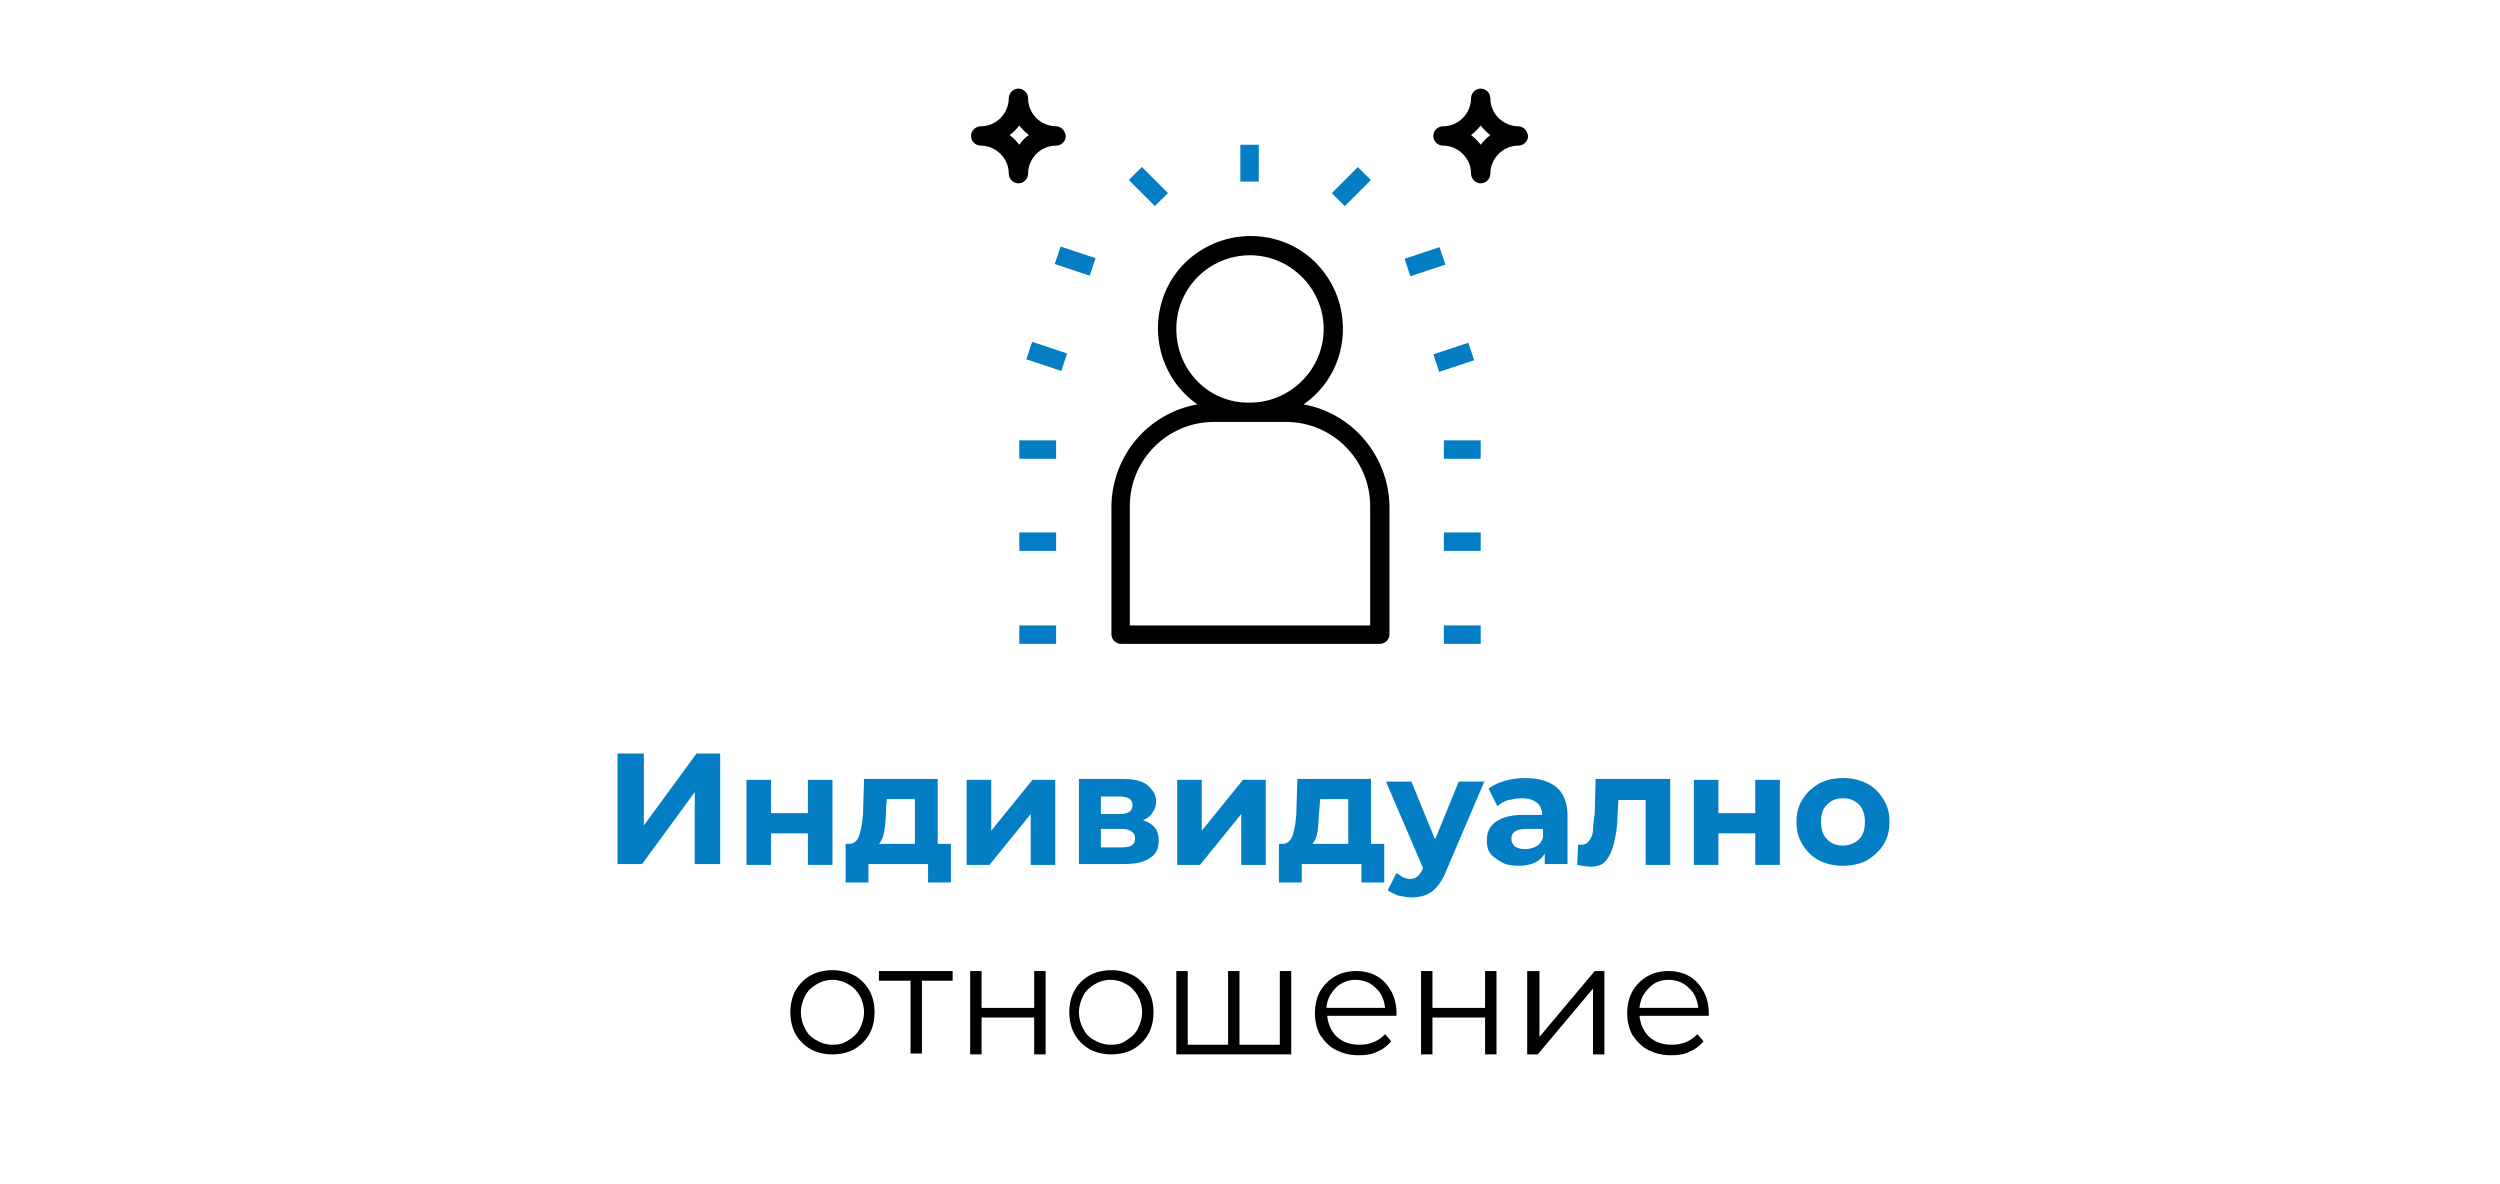 <?xml version="1.0" encoding="utf-8"?>
<!-- Generator: Adobe Illustrator 20.1.0, SVG Export Plug-In . SVG Version: 6.00 Build 0)  -->
<svg version="1.1" id="Capa_1" xmlns="http://www.w3.org/2000/svg" xmlns:xlink="http://www.w3.org/1999/xlink" x="0px" y="0px"
	 viewBox="0 0 285 135" style="enable-background:new 0 0 285 135;" xml:space="preserve">
<style type="text/css">
	.st0{fill:#037DC4;}
	.st1{fill:#FFFFFF;}
</style>
<g>
	<g>
		<path class="st0" d="M70.5,85.9h2.9v8.2l6-8.2h2.7v12.6h-2.9v-8.2l-6,8.2h-2.8V85.9z"/>
		<path class="st0" d="M85.1,88.9h2.8v3.8h4.2v-3.8h2.8v9.7h-2.8v-3.6h-4.2v3.6h-2.8V88.9z"/>
		<path class="st0" d="M108.4,96.2v4.4h-2.6v-2.1H99v2.1h-2.6v-4.4h0.4c0.6,0,1-0.4,1.2-1.1c0.2-0.7,0.4-1.7,0.4-3l0.1-3.3h8.4v7.4
			H108.4z M100.8,94.8c-0.1,0.6-0.3,1.1-0.6,1.4h4.1v-5.1h-3.2l-0.1,1.2C101,93.4,100.9,94.2,100.8,94.8z"/>
		<path class="st0" d="M110.2,88.9h2.8v5.8l4.7-5.8h2.6v9.7h-2.8v-5.8l-4.7,5.8h-2.6V88.9z"/>
		<path class="st0" d="M132.1,95.8c0,0.9-0.3,1.6-1,2c-0.7,0.5-1.6,0.7-3,0.7H123v-9.7h5c1.2,0,2.2,0.2,2.8,0.7s1,1.1,1,1.8
			c0,0.5-0.1,0.9-0.4,1.3c-0.2,0.4-0.6,0.7-1.1,0.9C131.5,93.9,132.1,94.6,132.1,95.8z M125.5,92.8h2.1c1,0,1.5-0.3,1.5-1
			c0-0.7-0.5-1-1.5-1h-2.1V92.8z M129.4,95.6c0-0.4-0.1-0.6-0.4-0.8c-0.2-0.2-0.6-0.3-1.1-0.3h-2.4v2.1h2.4
			C128.9,96.6,129.4,96.3,129.4,95.6z"/>
		<path class="st0" d="M134.2,88.9h2.8v5.8l4.7-5.8h2.6v9.7h-2.8v-5.8l-4.7,5.8h-2.6V88.9z"/>
		<path class="st0" d="M157.8,96.2v4.4h-2.6v-2.1h-6.8v2.1h-2.6v-4.4h0.4c0.6,0,1-0.4,1.2-1.1c0.2-0.7,0.4-1.7,0.4-3l0.1-3.3h8.4
			v7.4H157.8z M150.2,94.8c-0.1,0.6-0.3,1.1-0.6,1.4h4.1v-5.1h-3.2l-0.1,1.2C150.3,93.4,150.3,94.2,150.2,94.8z"/>
		<path class="st0" d="M169.3,88.9l-4.4,10.3c-0.4,1.1-1,1.9-1.6,2.4c-0.7,0.5-1.4,0.7-2.4,0.7c-0.5,0-1-0.1-1.5-0.2
			c-0.5-0.2-0.9-0.4-1.2-0.6l1-2c0.2,0.2,0.5,0.3,0.7,0.5c0.3,0.1,0.6,0.2,0.8,0.2c0.4,0,0.7-0.1,0.9-0.3s0.5-0.5,0.6-0.9l0-0.1
			l-4.2-9.8h2.9l2.7,6.6l2.7-6.6H169.3z"/>
		<path class="st0" d="M177.5,89.8c0.8,0.7,1.2,1.8,1.2,3.2v5.5h-2.6v-1.2c-0.5,0.9-1.5,1.4-3,1.4c-0.7,0-1.4-0.1-1.9-0.4
			s-1-0.6-1.3-1s-0.4-0.9-0.4-1.5c0-0.9,0.3-1.6,1-2.1s1.7-0.8,3.1-0.8h2.2c0-0.6-0.2-1.1-0.6-1.4s-0.9-0.5-1.7-0.5
			c-0.5,0-1,0.1-1.5,0.2s-0.9,0.4-1.3,0.7l-1-2c0.5-0.4,1.2-0.7,1.9-0.9s1.5-0.3,2.3-0.3C175.5,88.7,176.7,89.1,177.5,89.8z
			 M175.1,96.5c0.4-0.2,0.6-0.5,0.8-1v-1H174c-1.2,0-1.7,0.4-1.7,1.1c0,0.4,0.1,0.6,0.4,0.9c0.3,0.2,0.7,0.3,1.2,0.3
			C174.3,96.8,174.7,96.7,175.1,96.5z"/>
		<path class="st0" d="M190.4,88.9v9.7h-2.8v-7.4h-3.1l-0.1,1.7c0,1.3-0.2,2.3-0.4,3.2c-0.2,0.8-0.5,1.5-0.9,2s-1,0.7-1.8,0.7
			c-0.4,0-0.9-0.1-1.5-0.2l0.1-2.3c0.2,0,0.3,0,0.4,0c0.4,0,0.7-0.2,0.9-0.5c0.2-0.3,0.4-0.7,0.4-1.2s0.1-1.1,0.2-1.9l0.1-3.9H190.4
			z"/>
		<path class="st0" d="M193.1,88.9h2.8v3.8h4.2v-3.8h2.8v9.7h-2.8v-3.6h-4.2v3.6h-2.8V88.9z"/>
		<path class="st0" d="M207.4,98.1c-0.8-0.4-1.4-1-1.9-1.8c-0.5-0.8-0.7-1.6-0.7-2.6s0.2-1.8,0.7-2.6s1.1-1.3,1.9-1.8
			c0.8-0.4,1.7-0.6,2.7-0.6c1,0,1.9,0.2,2.7,0.6c0.8,0.4,1.4,1,1.9,1.8c0.5,0.8,0.7,1.6,0.7,2.6s-0.2,1.8-0.7,2.6
			c-0.5,0.8-1.1,1.3-1.9,1.8c-0.8,0.4-1.7,0.6-2.7,0.6C209.1,98.7,208.2,98.5,207.4,98.1z M211.9,95.7c0.5-0.5,0.7-1.1,0.7-2
			c0-0.8-0.2-1.5-0.7-2c-0.5-0.5-1.1-0.7-1.8-0.7s-1.3,0.2-1.8,0.7c-0.5,0.5-0.7,1.1-0.7,2c0,0.8,0.2,1.5,0.7,2
			c0.5,0.5,1.1,0.7,1.8,0.7S211.5,96.1,211.9,95.7z"/>
		<path d="M92.4,119.6c-0.7-0.4-1.3-1-1.7-1.7c-0.4-0.7-0.6-1.6-0.6-2.5c0-0.9,0.2-1.8,0.6-2.5c0.4-0.7,1-1.3,1.7-1.7
			c0.7-0.4,1.6-0.6,2.5-0.6s1.7,0.2,2.5,0.6c0.7,0.4,1.3,1,1.7,1.7c0.4,0.7,0.6,1.6,0.6,2.5c0,0.9-0.2,1.8-0.6,2.5
			c-0.4,0.7-1,1.3-1.7,1.7c-0.7,0.4-1.6,0.6-2.5,0.6S93.1,120,92.4,119.6z M96.7,118.6c0.5-0.3,1-0.7,1.3-1.3s0.5-1.2,0.5-1.9
			c0-0.7-0.2-1.4-0.5-1.9s-0.7-1-1.3-1.3c-0.5-0.3-1.1-0.5-1.8-0.5s-1.3,0.2-1.8,0.5c-0.5,0.3-1,0.7-1.3,1.3
			c-0.3,0.6-0.5,1.2-0.5,1.9c0,0.7,0.2,1.4,0.5,1.9c0.3,0.6,0.7,1,1.3,1.3c0.5,0.3,1.1,0.5,1.8,0.5S96.1,119,96.7,118.6z"/>
		<path d="M108.7,111.8h-3.6v8.3h-1.3v-8.3h-3.6v-1.1h8.4V111.8z"/>
		<path d="M110.6,110.7h1.3v4.2h6v-4.2h1.3v9.5h-1.3V116h-6v4.2h-1.3V110.7z"/>
		<path d="M124.2,119.6c-0.7-0.4-1.3-1-1.7-1.7c-0.4-0.7-0.6-1.6-0.6-2.5c0-0.9,0.2-1.8,0.6-2.5c0.4-0.7,1-1.3,1.7-1.7
			c0.7-0.4,1.6-0.6,2.5-0.6s1.7,0.2,2.5,0.6c0.7,0.4,1.3,1,1.7,1.7c0.4,0.7,0.6,1.6,0.6,2.5c0,0.9-0.2,1.8-0.6,2.5
			c-0.4,0.7-1,1.3-1.7,1.7c-0.7,0.4-1.6,0.6-2.5,0.6S124.9,120,124.2,119.6z M128.4,118.6c0.5-0.3,1-0.7,1.3-1.3s0.5-1.2,0.5-1.9
			c0-0.7-0.2-1.4-0.5-1.9s-0.7-1-1.3-1.3c-0.5-0.3-1.1-0.5-1.8-0.5s-1.3,0.2-1.8,0.5c-0.5,0.3-1,0.7-1.3,1.3
			c-0.3,0.6-0.5,1.2-0.5,1.9c0,0.7,0.2,1.4,0.5,1.9c0.3,0.6,0.7,1,1.3,1.3c0.5,0.3,1.1,0.5,1.8,0.5S127.9,119,128.4,118.6z"/>
		<path d="M147.2,110.7v9.5h-13.1v-9.5h1.3v8.4h4.6v-8.4h1.3v8.4h4.6v-8.4H147.2z"/>
		<path d="M159.2,115.8h-7.9c0.1,1,0.5,1.8,1.1,2.4c0.7,0.6,1.5,0.9,2.6,0.9c0.6,0,1.1-0.1,1.6-0.3s0.9-0.5,1.3-0.9l0.7,0.8
			c-0.4,0.5-0.9,0.9-1.6,1.2c-0.6,0.3-1.3,0.4-2.1,0.4c-1,0-1.8-0.2-2.6-0.6c-0.8-0.4-1.3-1-1.8-1.7c-0.4-0.7-0.6-1.6-0.6-2.5
			c0-0.9,0.2-1.8,0.6-2.5c0.4-0.7,1-1.3,1.7-1.7c0.7-0.4,1.5-0.6,2.4-0.6s1.7,0.2,2.4,0.6c0.7,0.4,1.2,1,1.6,1.7
			c0.4,0.7,0.6,1.6,0.6,2.5L159.2,115.8z M152.3,112.6c-0.6,0.6-1,1.3-1.1,2.3h6.7c-0.1-0.9-0.4-1.7-1.1-2.3
			c-0.6-0.6-1.4-0.9-2.3-0.9C153.7,111.7,152.9,112,152.3,112.6z"/>
		<path d="M162,110.7h1.3v4.2h6v-4.2h1.3v9.5h-1.3V116h-6v4.2H162V110.7z"/>
		<path d="M174.2,110.7h1.3v7.5l6.3-7.5h1.1v9.5h-1.3v-7.5l-6.3,7.5h-1.2V110.7z"/>
		<path d="M194.8,115.8h-7.9c0.1,1,0.5,1.8,1.1,2.4c0.7,0.6,1.5,0.9,2.6,0.9c0.6,0,1.1-0.1,1.6-0.3s0.9-0.5,1.3-0.9l0.7,0.8
			c-0.4,0.5-0.9,0.9-1.6,1.2c-0.6,0.3-1.3,0.4-2.1,0.4c-1,0-1.8-0.2-2.6-0.6c-0.8-0.4-1.3-1-1.8-1.7c-0.4-0.7-0.6-1.6-0.6-2.5
			c0-0.9,0.2-1.8,0.6-2.5c0.4-0.7,1-1.3,1.7-1.7c0.7-0.4,1.5-0.6,2.4-0.6s1.7,0.2,2.4,0.6c0.7,0.4,1.2,1,1.6,1.7
			c0.4,0.7,0.6,1.6,0.6,2.5L194.8,115.8z M188,112.6c-0.6,0.6-1,1.3-1.1,2.3h6.7c-0.1-0.9-0.4-1.7-1.1-2.3c-0.6-0.6-1.4-0.9-2.3-0.9
			C189.3,111.7,188.6,112,188,112.6z"/>
	</g>
	<g>
		<g>
			<g>
				<path d="M148.6,46.1c4.8-3.3,5.9-9.9,2.6-14.7c-3.3-4.8-9.9-5.9-14.7-2.6c-4.8,3.3-5.9,9.9-2.6,14.7c0.7,1,1.6,1.9,2.6,2.6
					c-5.6,1-9.7,5.8-9.8,11.6v14.6c0,0.6,0.5,1.1,1.1,1.1h0h29.5c0.6,0,1.1-0.5,1.1-1.1v0V57.7C158.3,52,154.2,47.1,148.6,46.1z
					 M134.1,37.5c0-4.7,3.8-8.4,8.4-8.4s8.4,3.8,8.4,8.4s-3.8,8.4-8.4,8.4C137.8,46,134.1,42.2,134.1,37.5z M156.2,71.3h-27.4V57.7
					c0-5.3,4.3-9.6,9.6-9.6h8.2c5.3,0,9.6,4.3,9.6,9.6V71.3z"/>
			</g>
		</g>
		<g>
			<g>
				<rect x="141.4" y="16.5" class="st0" width="2.1" height="4.2"/>
			</g>
		</g>
		<g>
			<g>
				
					<rect x="152" y="20.2" transform="matrix(0.707 -0.707 0.707 0.707 30.077 115.196)" class="st0" width="4.2" height="2.1"/>
			</g>
		</g>
		<g>
			<g>
				<rect x="164.6" y="71.3" class="st0" width="4.2" height="2.1"/>
			</g>
		</g>
		<g>
			<g>
				<rect x="164.6" y="60.7" class="st0" width="4.2" height="2.1"/>
			</g>
		</g>
		<g>
			<g>
				<rect x="164.6" y="50.2" class="st0" width="4.2" height="2.1"/>
			</g>
		</g>
		<g>
			<g>
				
					<rect x="163.6" y="39.6" transform="matrix(0.949 -0.316 0.316 0.949 -4.365 54.516)" class="st0" width="4.2" height="2.1"/>
			</g>
		</g>
		<g>
			<g>
				
					<rect x="160.3" y="28.7" transform="matrix(0.949 -0.316 0.316 0.949 -1.075 52.919)" class="st0" width="4.2" height="2.1"/>
			</g>
		</g>
		<g>
			<g>
				
					<rect x="129.9" y="19.2" transform="matrix(0.707 -0.707 0.707 0.707 23.274 98.787)" class="st0" width="2.1" height="4.2"/>
			</g>
		</g>
		<g>
			<g>
				<rect x="116.2" y="71.3" class="st0" width="4.2" height="2.1"/>
			</g>
		</g>
		<g>
			<g>
				<rect x="116.2" y="60.7" class="st0" width="4.2" height="2.1"/>
			</g>
		</g>
		<g>
			<g>
				<rect x="116.2" y="50.2" class="st0" width="4.2" height="2.1"/>
			</g>
		</g>
		<g>
			<g>
				
					<rect x="118.3" y="38.6" transform="matrix(0.316 -0.949 0.949 0.316 42.986 141.029)" class="st0" width="2.1" height="4.2"/>
			</g>
		</g>
		<g>
			<g>
				
					<rect x="121.5" y="27.7" transform="matrix(0.316 -0.949 0.949 0.316 55.564 136.649)" class="st0" width="2.1" height="4.2"/>
			</g>
		</g>
		<g>
			<g>
				<path d="M173.1,14.4c-1.7,0-3.2-1.4-3.2-3.2c0-0.6-0.5-1.1-1.1-1.1s-1.1,0.5-1.1,1.1c0,1.7-1.4,3.2-3.2,3.2
					c-0.6,0-1.1,0.5-1.1,1.1c0,0.6,0.5,1.1,1.1,1.1c1.7,0,3.2,1.4,3.2,3.2c0,0.6,0.5,1.1,1.1,1.1s1.1-0.5,1.1-1.1
					c0-1.7,1.4-3.2,3.2-3.2c0.6,0,1.1-0.5,1.1-1.1C174.1,14.8,173.6,14.4,173.1,14.4z M168.8,16.5c-0.3-0.4-0.7-0.8-1.1-1.1
					c0.4-0.3,0.8-0.7,1.1-1.1c0.3,0.4,0.7,0.8,1.1,1.1C169.5,15.7,169.1,16.1,168.8,16.5z"/>
			</g>
		</g>
		<g>
			<g>
				<path d="M120.4,14.4c-1.7,0-3.2-1.4-3.2-3.2c0-0.6-0.5-1.1-1.1-1.1s-1.1,0.5-1.1,1.1c0,1.7-1.4,3.2-3.2,3.2
					c-0.6,0-1.1,0.5-1.1,1.1c0,0.6,0.5,1.1,1.1,1.1c1.7,0,3.2,1.4,3.2,3.2c0,0.6,0.5,1.1,1.1,1.1s1.1-0.5,1.1-1.1
					c0-1.7,1.4-3.2,3.2-3.2c0.6,0,1.1-0.5,1.1-1.1C121.4,14.8,120.9,14.4,120.4,14.4z M116.2,16.5c-0.3-0.4-0.7-0.8-1.1-1.1
					c0.4-0.3,0.8-0.7,1.1-1.1c0.3,0.4,0.7,0.8,1.1,1.1C116.8,15.7,116.5,16.1,116.2,16.5z"/>
			</g>
		</g>
	</g>
</g>
</svg>
